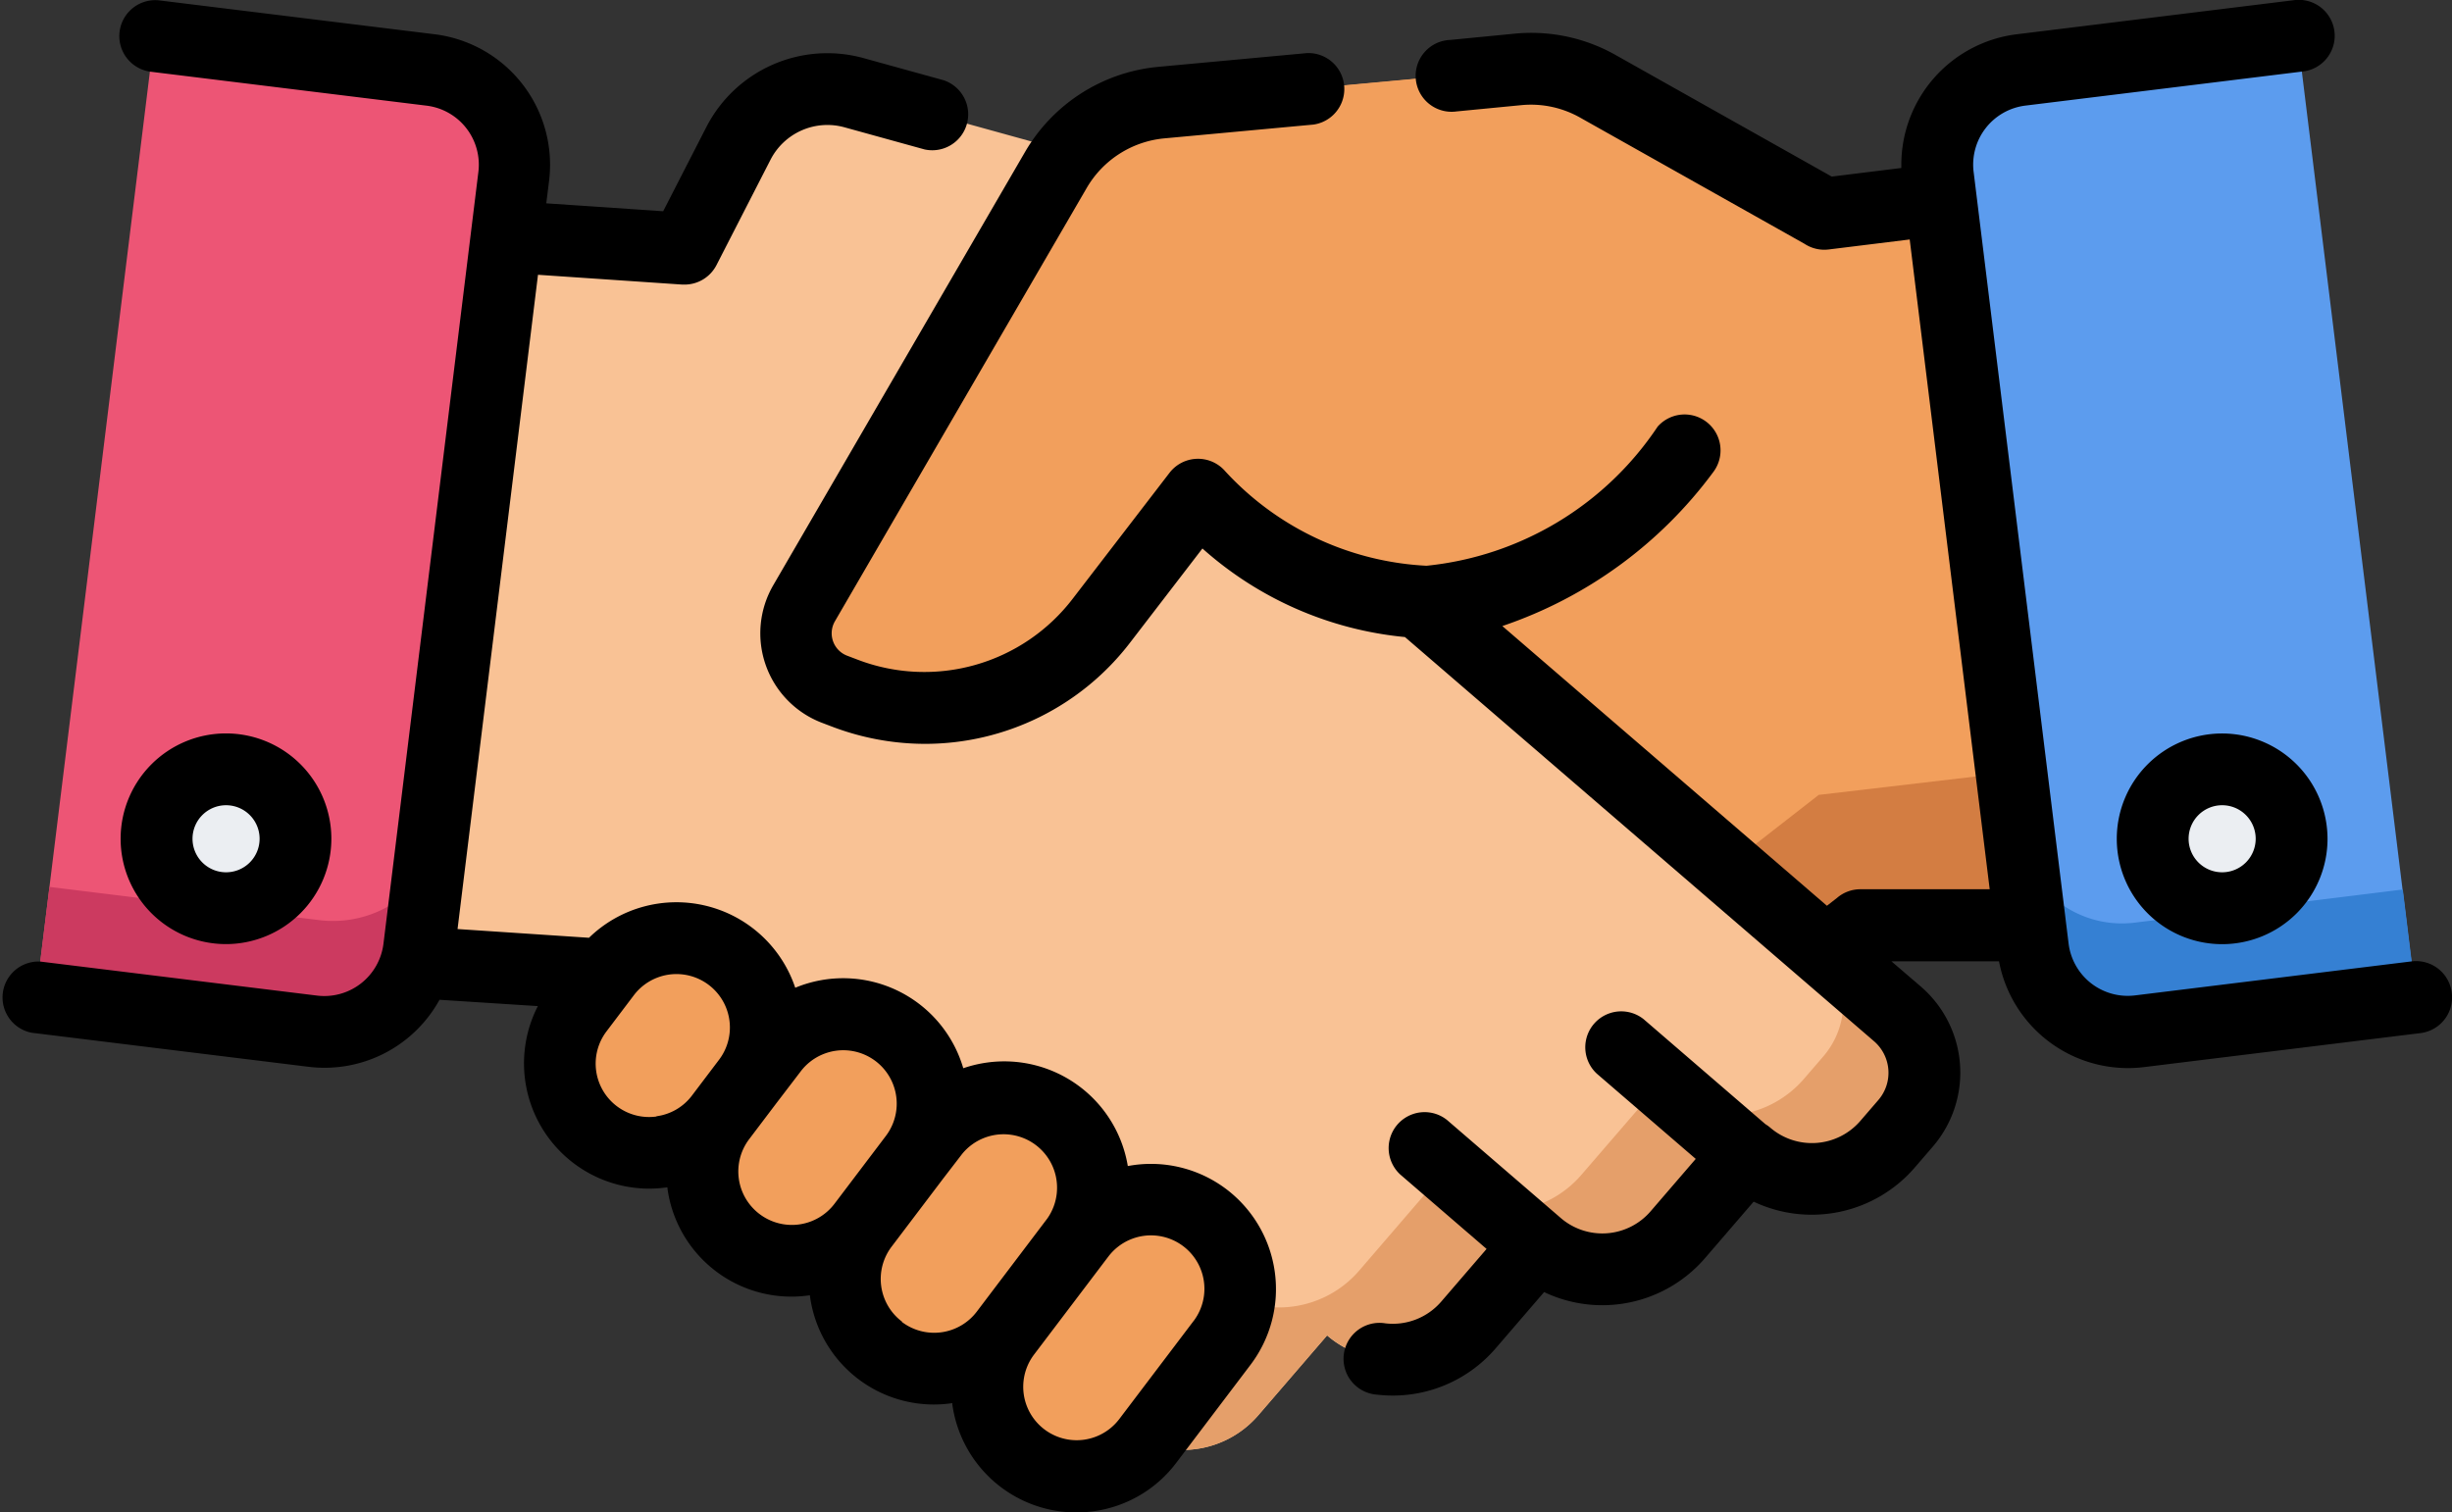 <svg xmlns="http://www.w3.org/2000/svg" width="38.745" height="23.904" viewBox="0 0 38.745 23.904">
    <rect x="0" y="0" width="38.745" height="23.904" fill="#333333" stroke="none"/>
    <g data-name="Group 26171">
        <g data-name="Group 26166">
            <path data-name="Path 26871" d="m147.744 122.49-.984-8-1.844.227-3.576-2.012a2.155 2.155 0 0 0-1.255-.268l-5.646.522a2.154 2.154 0 0 0-1.664 1.063l-3.979 6.849a.947.947 0 0 0 .484 1.361l.163.061a3.531 3.531 0 0 0 .957.214l-.5.439-1.009.879-2.869 2.447a1.226 1.226 0 0 0-.119 1.73l.291.333a1.575 1.575 0 0 0 2.222.152l1.1 1.258a1.572 1.572 0 0 0 2.222.152l1.1 1.258a1.576 1.576 0 0 0 2.223.153l.6.514a1.576 1.576 0 0 0 2.223.153l.809-.706 6.8-5.3.007-.007h2.684z" transform="translate(-116.093 -111.343)" style="fill:#f29f5c"/>
            <path data-name="Path 26872" d="m144.84 259.745-.007.007-6.8 5.3-.809.706A1.576 1.576 0 0 1 135 265.6l-.6-.514a1.576 1.576 0 0 1-2.223-.153l-1.1-1.258a1.572 1.572 0 0 1-2.222-.152l-1.1-1.258a1.575 1.575 0 0 1-1.951.093 1.225 1.225 0 0 0 .1 1.482l.291.333a1.575 1.575 0 0 0 2.222.152l1.1 1.258a1.573 1.573 0 0 0 2.222.152l1.1 1.258a1.576 1.576 0 0 0 2.223.153l.6.514a1.576 1.576 0 0 0 2.223.153l.809-.706 6.8-5.3.007-.007h2.684l-.3-2.412z" transform="translate(-116.104 -247.181)" style="fill:#d37d42"/>
        </g>
        <g data-name="Group 26167">
            <path data-name="Path 26873" d="m100.9 131.228-3.645-3.143-1.014-.873-.725-.625-3.123-2.687.36-3.066a2.116 2.116 0 0 0-1.537-2.286l-6.8-1.881a1.573 1.573 0 0 0-1.82.8l-.855 1.669-3.669-.249-.94 8-.408 3.477 3.572.238.007.007 7.462 6.432.813.7a1.576 1.576 0 0 0 2.223-.165l1.088-1.263a1.576 1.576 0 0 0 2.223-.165l1.088-1.264a1.573 1.573 0 0 0 2.221-.164l1.089-1.264a1.575 1.575 0 0 0 2.221-.164l.289-.335a1.226 1.226 0 0 0-.12-1.729z" transform="translate(-70.92 -115.206)" style="fill:#f9c295"/>
            <path data-name="Path 26874" d="m239.678 298.088-1.11-.957a1.3 1.3 0 0 1-.054 1.632l-.307.356a1.672 1.672 0 0 1-2.358.174l-1.157 1.341a1.669 1.669 0 0 1-2.358.174l-1.155 1.342a1.673 1.673 0 0 1-2.359.175l-1.155 1.34a1.661 1.661 0 0 1-.793.511l.492.424a1.576 1.576 0 0 0 2.223-.165l1.088-1.263a1.576 1.576 0 0 0 2.223-.165l1.088-1.264a1.573 1.573 0 0 0 2.221-.164l1.089-1.264a1.575 1.575 0 0 0 2.221-.164l.289-.335a1.226 1.226 0 0 0-.128-1.728z" transform="translate(-209.703 -282.066)" style="fill:#e59f6a"/>
        </g>
        <g data-name="Group 26169">
            <g data-name="Group 26168">
                <path data-name="Path 26875" d="m117.606 294.548-.432.571a1.412 1.412 0 0 0 .273 1.978 1.412 1.412 0 0 0 1.978-.273l.432-.571a1.412 1.412 0 0 0-.273-1.978 1.412 1.412 0 0 0-1.978.273z" transform="translate(-108.041 -279.161)" style="fill:#f29f5c"/>
                <path data-name="Path 26876" d="m147.738 310.414-.814 1.075a1.412 1.412 0 0 0 .273 1.978 1.412 1.412 0 0 0 1.978-.273l.814-1.075a1.412 1.412 0 0 0-.273-1.978 1.412 1.412 0 0 0-1.978.273z" transform="translate(-135.54 -293.826)" style="fill:#f29f5c"/>
                <path data-name="Path 26877" d="m177.782 327.789-1.11 1.465a1.412 1.412 0 0 0 .273 1.978 1.412 1.412 0 0 0 1.978-.273l1.11-1.465a1.412 1.412 0 0 0-.273-1.978 1.412 1.412 0 0 0-1.978.273z" transform="translate(-163.038 -309.887)" style="fill:#f29f5c"/>
                <path data-name="Path 26878" d="m207.6 349.2-1.174 1.55a1.412 1.412 0 0 0 .273 1.978 1.412 1.412 0 0 0 1.978-.273l1.174-1.55a1.412 1.412 0 0 0-.273-1.978 1.412 1.412 0 0 0-1.978.273z" transform="translate(-190.536 -329.674)" style="fill:#f29f5c"/>
            </g>
        </g>
        <path data-name="Path 26879" d="m182.424 114.72-3.576-2.012a2.155 2.155 0 0 0-1.255-.268l-5.646.522a2.154 2.154 0 0 0-1.664 1.063l-3.979 6.849a.947.947 0 0 0 .484 1.361l.163.061a3.538 3.538 0 0 0 4.056-1.154l1.525-1.984s3.665 4.243 7.7-.712" transform="translate(-153.601 -111.343)" style="fill:#f29f5c"/>
        <path data-name="Path 26880" d="m410.2 105.557 1.87 15.191-4.373.538a1.508 1.508 0 0 1-1.681-1.312l-1.5-12.2a1.508 1.508 0 0 1 1.312-1.681z" transform="translate(-373.897 -104.989)" style="fill:#5c9cee"/>
        <path data-name="Path 26881" d="M423.589 275.193a1.653 1.653 0 0 1-1.814-1.275l.206 1.677a1.508 1.508 0 0 0 1.681 1.312l4.373-.538-.209-1.7z" transform="translate(-389.858 -260.61)" style="fill:#3580d3"/>
        <path data-name="Path 26882" d="M9.371 105.557 7.5 120.749l4.373.538a1.508 1.508 0 0 0 1.681-1.312l1.5-12.2a1.508 1.508 0 0 0-1.312-1.681z" transform="translate(-6.933 -104.989)" style="fill:#ed5575"/>
        <path data-name="Path 26883" d="m11.977 279.9-4.262-.525-.215 1.741 4.373.538a1.508 1.508 0 0 0 1.681-1.312l.159-1.289a1.771 1.771 0 0 1-1.736.847z" transform="translate(-6.933 -265.357)" style="fill:#cc3a60"/>
        <g data-name="Group 26170" transform="translate(2.474 12.161)">
            <circle data-name="Ellipse 644" cx="1.097" cy="1.097" r="1.097" transform="translate(31.541)" style="fill:#ebeef2"/>
            <circle data-name="Ellipse 645" cx="1.097" cy="1.097" r="1.097" style="fill:#ebeef2"/>
        </g>
    </g>
    <g data-name="Group 26172">
        <path data-name="Path 26884" d="M19.38 18.797a1.975 1.975 0 0 0-1.559-.367 1.979 1.979 0 0 0-2.223-1.636 2 2 0 0 0-.377.09 1.977 1.977 0 0 0-2.655-1.272 1.98 1.98 0 0 0-3.259-.79l-2.077-.138L8.501 4.343l2.282.155h.039a.568.568 0 0 0 .5-.309l.855-1.668a1.01 1.01 0 0 1 1.163-.51l1.27.351a.568.568 0 0 0 .3-1.094L13.64.917a2.149 2.149 0 0 0-2.476 1.086l-.685 1.336-1.847-.125.044-.355A2.078 2.078 0 0 0 6.88.543L2.507.005a.568.568 0 0 0-.139 1.127l4.373.538a.94.94 0 0 1 .818 1.048l-1.5 12.2a.942.942 0 0 1-1.048.818l-4.373-.538a.568.568 0 0 0-.137 1.125l4.373.538a2.073 2.073 0 0 0 2.071-1.059l1.554.1a1.98 1.98 0 0 0 1.756 2.885 2.019 2.019 0 0 0 .275-.019h.017v.018a1.978 1.978 0 0 0 1.959 1.708 2 2 0 0 0 .291-.022 1.976 1.976 0 0 0 1.96 1.727 2 2 0 0 0 .291-.022v.019a1.98 1.98 0 0 0 1.957 1.709 2.017 2.017 0 0 0 .275-.019 1.967 1.967 0 0 0 1.307-.766l1.174-1.55a1.982 1.982 0 0 0-.381-2.773zm-9.007-1.15a.844.844 0 0 1-.789-1.346l.432-.571a.844.844 0 0 1 1.346 1.02l-.432.571a.839.839 0 0 1-.557.322zm1.628 1.541a.844.844 0 0 1-.163-1.183l.432-.571.382-.5a.844.844 0 0 1 1.346 1.02l-.814 1.075a.845.845 0 0 1-1.183.159zm2.251 1.7a.844.844 0 0 1-.164-1.183l.814-1.075.3-.39a.845.845 0 0 1 1.347 1.019l-1.11 1.466a.845.845 0 0 1-1.189.168zm4.608-.009-1.174 1.55a.844.844 0 1 1-1.346-1.02l1.11-1.465.064-.084a.844.844 0 1 1 1.346 1.02z"/>
        <path data-name="Path 26885" d="M38.741 15.689a.568.568 0 0 0-.633-.494l-4.373.538a.941.941 0 0 1-1.048-.818l-.045-.364-.01-.084-1.446-11.75a.94.94 0 0 1 .818-1.048l4.373-.538a.568.568 0 1 0-.139-1.127l-4.373.538a2.078 2.078 0 0 0-1.821 2.113l-1.1.136L25.53.87a2.71 2.71 0 0 0-1.585-.339l-1.028.1a.568.568 0 1 0 .1 1.13l1.031-.1a1.58 1.58 0 0 1 .924.2l3.541 1.992a.568.568 0 0 0 .382.09l1.281-.158.939 7.631.325 2.639h-2.043a.567.567 0 0 0-.371.138l-.158.123-5.129-4.421a6.885 6.885 0 0 0 3.334-2.435.568.568 0 0 0-.88-.717 4.993 4.993 0 0 1-3.652 2.199 4.638 4.638 0 0 1-3.181-1.494.568.568 0 0 0-.88.025l-1.525 1.984a2.953 2.953 0 0 1-3.405.969l-.163-.062a.379.379 0 0 1-.194-.545l3.979-6.849a1.59 1.59 0 0 1 1.226-.783l2.356-.218a.568.568 0 0 0-.1-1.13l-2.356.218a2.727 2.727 0 0 0-2.1 1.343l-3.979 6.849a1.514 1.514 0 0 0 .774 2.177l.163.062a4.135 4.135 0 0 0 1.463.269 4.082 4.082 0 0 0 3.244-1.608L19 8.669a5.605 5.605 0 0 0 3.2 1.4l7.412 6.388a.659.659 0 0 1 .069.929l-.289.335a1.01 1.01 0 0 1-1.422.1.566.566 0 0 0-.074-.053l-1.924-1.659a.568.568 0 0 0-.741.86l1.564 1.348-.713.828a1.006 1.006 0 0 1-1.421.105l-.008-.007-1.788-1.541a.568.568 0 0 0-.741.86l1.366 1.178-.717.833a1.009 1.009 0 0 1-.883.343.568.568 0 1 0-.133 1.127 2.143 2.143 0 0 0 1.875-.73l.767-.891a2.142 2.142 0 0 0 2.543-.537l.768-.892a2.148 2.148 0 0 0 2.542-.535l.289-.335a1.794 1.794 0 0 0-.188-2.529l-.466-.4h1.7a2.074 2.074 0 0 0 2.292 1.672l4.373-.538a.568.568 0 0 0 .489-.639z"/>
        <path data-name="Path 26886" d="M35.113 11.593a1.665 1.665 0 1 0 1.665 1.665 1.667 1.667 0 0 0-1.665-1.665zm0 2.194a.53.53 0 1 1 .53-.53.53.53 0 0 1-.53.53z"/>
        <path data-name="Path 26887" d="M5.236 13.257a1.665 1.665 0 1 0-1.665 1.665 1.667 1.667 0 0 0 1.665-1.665zm-2.194 0a.53.53 0 1 1 .53.53.53.53 0 0 1-.53-.53z"/>
    </g>
</svg>
